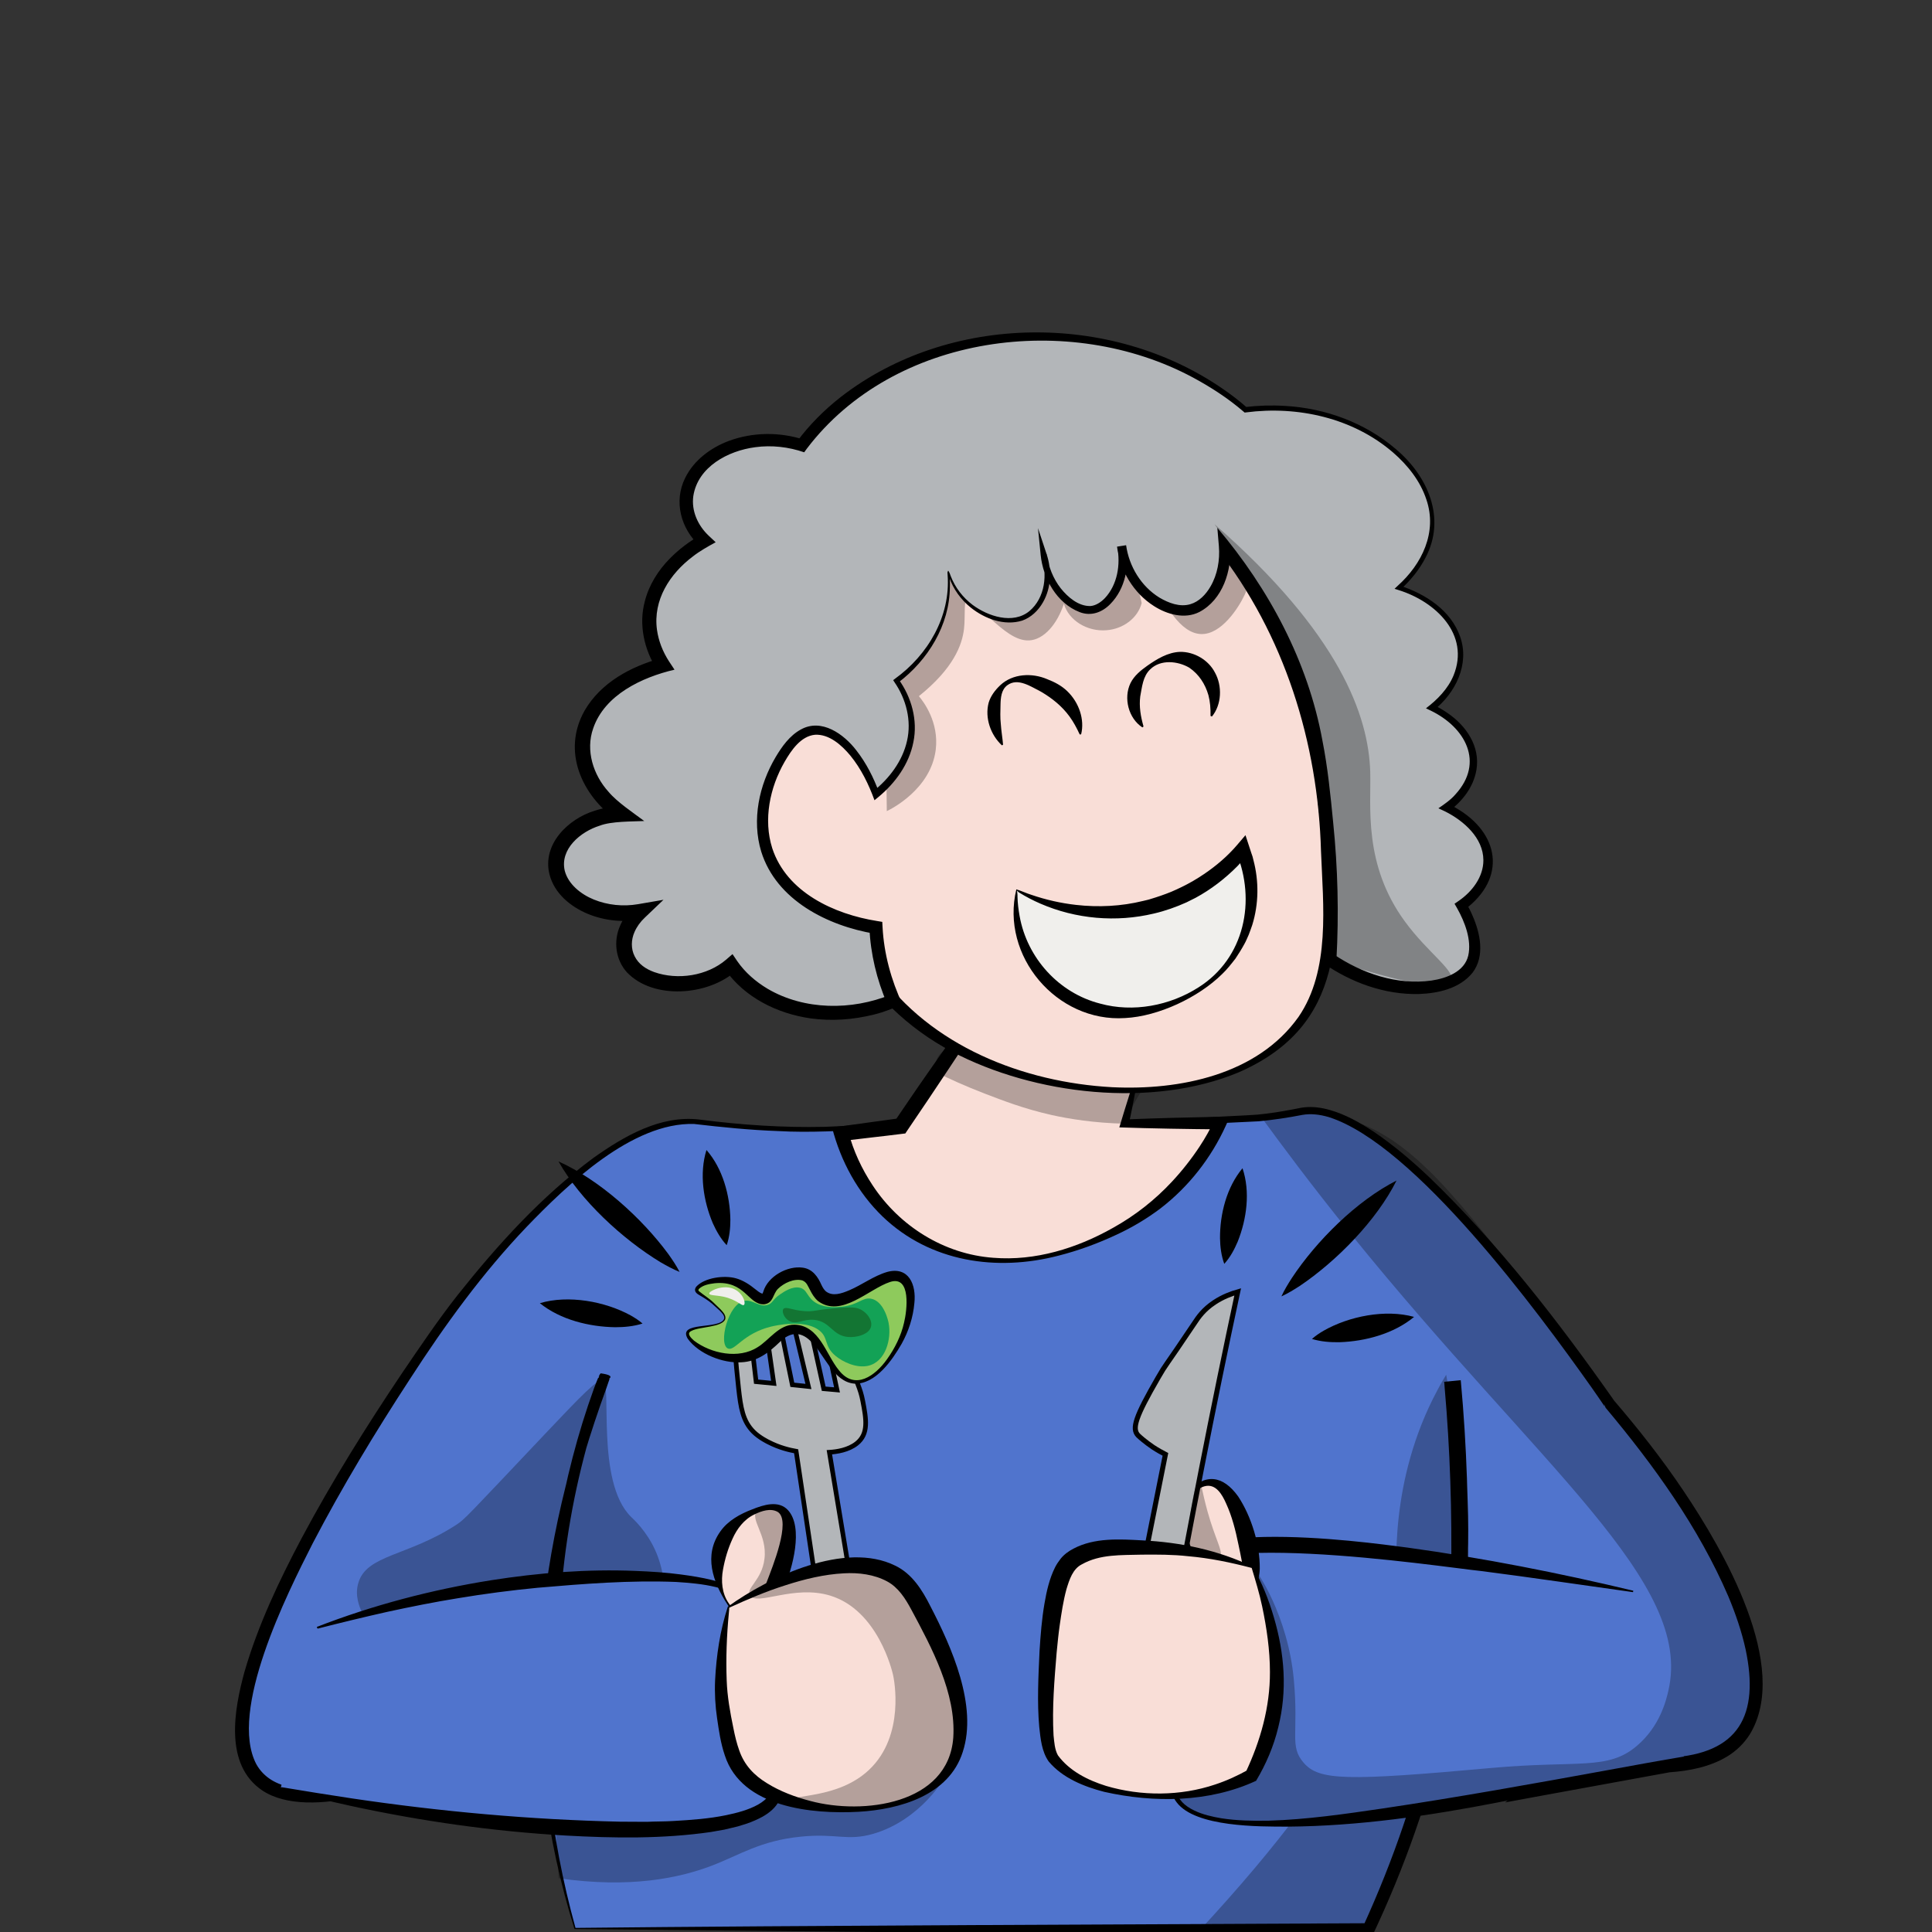 <?xml version="1.0" encoding="utf-8"?>
<!-- Generator: Adobe Illustrator 27.9.5, SVG Export Plug-In . SVG Version: 9.03 Build 54986)  -->
<svg version="1.1" xmlns="http://www.w3.org/2000/svg" xmlns:xlink="http://www.w3.org/1999/xlink" x="0px" y="0px"
	 viewBox="0 0 1366 1366" style="enable-background:new 0 0 1366 1366;" xml:space="preserve">
<rect x="0" y="0" width="1366" height="1366" fill="#333333" stroke="none"/>
<style type="text/css">
	.st0{fill:#5074CD;}
	.st1{opacity:0.28;}
	.st2{fill:#F9DED7;}
	.st3{fill:#B3B6B9;stroke:#000000;stroke-width:3.277;stroke-miterlimit:10;}
	.st4{fill:#B3B6B9;stroke:#000000;stroke-width:3.552;stroke-miterlimit:10;}
	.st5{fill:#8ECA5C;}
	.st6{fill:#13A256;}
	.st7{fill:#F0EFEC;}
	.st8{fill:#137533;}
	.st9{fill:#B3B6B9;}
</style>
<g id="Calque_5">
	<g>
		<path class="st0" d="M406.6,1363.5c-14.6-49.9-30.4-127-20.5-219.5c10-92.3,42.4-170,41.2-170.3c-0.8-0.2-15.9,38.4-26.4,91.6
			c-12.2,61.5-4.1,71.1-17.9,101.2c-5.1,11.3-25.8,54.7-78.1,80.4c-26.6,13.1-91.8,36.4-120.1,12.8
			c-64.3-53.7,114.6-305.6,131.2-329c0,0,104.5-146.9,178.2-137.3c2.7,0.4,30.9,4.3,66.9,5.1c29.1,0.7,32.5-1.2,75.8-2.3
			c37.7-0.9,36.7,0,103.5-0.2c14.9-0.1,32.8-0.3,57-1.1c25.7-0.8,43.3-1.7,56.2-2.5c25.4-1.5,29.7-1.2,38.4-2.1
			c15.1-1.7,26-4,27.8-4.4c69.5-13.9,218.2,206.7,218.2,206.7c89.9,105.2,125.3,200.1,90.5,237.2c-7.3,7.8-20.9,16.3-48.1,18.1
			c-31.8,5.7-63.5,11.5-95.3,17.2c10.9-8.3,13.4-15.8,14.1-20.4c4.2-29.1-53.3-47.4-64.4-98.3c-4.6-21.2-2.2-28.2-2.9-74.5
			c-0.6-40.5-3-73.5-5-95.5c0-0.2,6.4,61.8,5.9,114.9c-0.7,67.4-13.3,160.2-65.2,273C780.6,1364,593.6,1363.8,406.6,1363.5z"/>
		<path d="M406.2,1363.9c-40.9-131-29.9-257,15.6-385c0,0,1.3-4,1.3-4c0,0,0.3-0.9,0.3-0.9c0.1-0.3,0.2-0.6,0.2-0.7
			c2.5-0.9-5.8,1,6.2,3c0.6-0.8,0.3-0.4,0.3-0.4c-5.5,13-9.5,26.9-13.5,40.5c-10.8,38-17.7,76.9-20.3,116.2c-0.9,10.1-3.1,20.5-7,30
			c-13.2,32.3-36.6,60.4-66.1,79.1c-31.8,20.3-104.2,46.5-137.8,24.2c-27-18.3-19.9-57.1-12.5-84c9.6-33,24.4-64.2,40.4-94.4
			c21.4-40.1,45.5-78.7,70.8-116.4c12.8-18.8,25.5-37.7,39.5-55.5c28.3-35.6,59.1-69.6,95.8-96.8c21.8-15.5,47.7-30.6,75.4-27.2
			c29.4,3.8,59.1,5.8,88.7,5.1c11.3-0.4,22.6-1.2,33.9-1.6c34-1.6,68-0.9,102-0.9c22.8,0.1,53.5-0.9,76.4-1.3
			c15.6-0.7,43.6-2.1,59.3-2.9c11.2-0.8,22.7-1.1,33.9-1.9c8.3-0.8,16.7-2.1,25-3.7c0,0,4.1-0.8,4.1-0.8l1-0.2l1.1-0.2
			c0,0,2.3-0.3,2.3-0.3c6.1-0.6,12.1,0.3,17.7,1.9c11.3,3.2,21.4,9,31.1,15.4c14.2,9.6,27.3,20.8,39.7,32.6
			c48.6,46.9,90.2,100.6,129,155.7c0,0,0.6,0.9,0.6,0.9l0.3,0.4c-0.1,0.3,0.3-0.6,1,2.8c0,0-1-2.7-1-2.7
			c17.6,20.5,34.3,41.7,49.4,64.2c27.8,41.3,76.2,124.2,46.8,172.3c-4,6.3-9.6,11.7-15.9,15.5c-12.2,7.4-26.8,10.2-40.8,11.2
			c0,0,0.6-0.1,0.6-0.1s-95.2,17.4-95.2,17.4s-21.6,4-21.6,4c19.5-16,44.1-26.4,18.7-52.7c-7.6-8.1-15.9-15.2-23.8-23.4
			c-13.6-13.7-25.5-30.6-29.8-49.8c-2.8-11.2-3.5-23-3.3-34.5c0.7-44.5-0.7-88.9-4.6-133.2c0,0-0.2-2.8-0.2-2.8s-0.1-0.7-0.1-0.7
			c0,0,0-0.3,0-0.3c22.3-2.2,6.2-0.5,11.2-0.9c0,0,0,0.2,0,0.2s0.1,1.4,0.1,1.4c2.6,27.9,4.5,55.9,5.3,83.9
			c4,106.1-22.3,211.9-67.5,307.3c0,0-2.9,0-2.9,0C810.7,1368.3,564.9,1365.3,406.2,1363.9L406.2,1363.9z M406.9,1363.1
			c158.9-1.7,403.7-2.5,560.8-3.3c0,0-4.1,2.6-4.1,2.6c43-93.9,67.9-197,63.5-300.6c-0.9-27.7-2.8-55.5-5.4-83.1
			c0,0-0.1-1.4-0.1-1.4c0,0,0-0.2,0-0.2c5-0.5-11.2,1,11.2-1.2c0,0,0,0.3,0,0.3c0,0,0.1,0.7,0.1,0.7c4.2,45.5,5.6,91.4,4.9,137.1
			c-0.2,13.4,0.8,26.7,5.1,39.4c7.4,21.5,24.4,37.2,40.5,52.6c8.5,8.5,17.8,17.1,21,29.4c3.4,13.8-5.2,26.1-15.7,33.9
			c0,0-4.2-9.5-4.2-9.5s95.3-17,95.3-17s0.3-0.1,0.3-0.1s0.3,0,0.3,0c49.1-2.7,63.7-30,53.8-76.6c-2.8-12.7-7.1-25.2-12.2-37.4
			c-21-48.8-52.7-92.7-86.8-133.4c0,0-1-2.7-1-2.7c0.5,3.1,0.7,1.9,0.4,1.9c-2.4-3.6-6.7-9.8-9.3-13.5
			c-37.8-53.4-125.1-172-185.9-191.2c-6.2-1.8-12.5-2.6-18.7-1.5c-10.2,2-20.4,3.5-30.7,4.5c-29.4,1.5-64,2.9-93.5,4
			c-15.9,0.2-43.7,0.8-59.5,0.9c-38.7,0.2-80.3-1.1-118.9,0.7c-22.6,1.1-45.4,2.6-68,1.3c-19.8-0.7-39.6-2.7-59.3-5
			c-43.7-1.4-89.8,43-118.5,72.8c-31.2,32.7-57.8,69.4-82.3,107.3c-24.7,37.8-48.1,76.5-69,116.6c-18.4,36.2-59.5,118.2-39.8,155.9
			c10.8,19.4,36.6,19,56,16.3c21.8-3.3,43.3-10.5,63.3-19.7c3.6-1.7,7.5-3.9,11-5.7c2-1.1,5-3.1,7.1-4.3
			c29.1-18.3,52.1-46.3,64.3-78.4c2.8-7.7,4.3-15.6,5.1-23.8c1.6-16.9,3-34.1,6-50.9c5.9-33.8,14.3-66.9,26-99.2
			c1.2-3.1,2.3-6.2,3.8-9.3c0.2-0.3,0-0.3,0.9-1.3c12.4,1.7,3.9,4.5,6.3,3.8c-0.1,0.6-0.3,0.9-0.4,1.3c0,0-0.4,1.1-0.4,1.1
			c0,0-1.4,4.1-1.4,4.1C382,1109.8,370.2,1230.2,406.9,1363.1L406.9,1363.1z"/>
	</g>
	<path class="st1" d="M1022.5,972c-1.5,2.5-3.8,6.3-6.3,11.1c-34.3,64.1-28.9,127.3-28.4,141.7c1.6,43.3-23.7,115.3-140.7,241.2
		c40.2-0.6,80.3-1.1,120.5-1.7c25.6-56.2,40-106.3,48.5-145.2c7.5-34.3,20.3-94.7,15.5-173.9C1029.9,1015.4,1026,990.4,1022.5,972z"
		/>
	<g>
		<path class="st0" d="M224.1,1150.8c86.6-28.1,158-35,205.5-36.3c78.4-2.1,98.7,10.9,106.2,23.5c10.3,17.3-5,31.4,0,74.7
			c4.4,37.4,17.8,44.3,11.5,57.6c-3.2,6.9-18.1,29.7-154.7,21.3c-46.8-2.8-113.7-9.7-194-27.8"/>
		<path d="M224,1150.3c39.6-15.4,81.2-26.3,123.2-33c33.7-5.3,68-8,102.1-6.6c10.4,0.4,21.6,1.1,32,2.5c14.9,2,30.1,4.6,43.5,12.1
			c7.6,4.4,14.1,11.7,15.8,20.7c1.6,8.8-0.9,17.3-2,25.8c-3.9,24.8-0.7,50.4,8.8,73.6c2.1,5.4,5.4,11.6,5.7,17.9c0.1,1-0.1,2-0.1,3
			c0,0-0.2,1-0.2,1s-0.4,2-0.4,2c-0.4,1-0.9,2.7-1.4,3.6c-2.4,5.1-7.1,8.9-11.9,11.6c-3.5,1.9-7.2,3.5-10.9,4.8c0,0-6.4,2-6.4,2
			c-3,0.8-6.5,1.5-9.6,2.3c-2,0.3-7.6,1.4-9.6,1.7c-34,4.9-68.5,4.4-102.6,2.5c-51-2.9-101.8-10.1-151.7-20.9
			c-16.6-3.6-33.1-7.7-49.5-12.3l0.2-1c16.8,2.8,33.5,5.5,50.2,8c62.7,9.3,125.9,15,189.3,16.4c4.2,0,14.9,0.1,18.9,0.1
			c5.8-0.3,13.1-0.2,18.9-0.6c12.4-0.7,25-1.6,37.1-4.1c7.7-1.6,15.8-3.7,22.6-7.5c0,0,2.4-1.5,2.4-1.5c0.7-0.5,1.4-1.1,2.1-1.6
			c0.7-0.5,1.2-1.2,1.8-1.8c0.7-1,1.4-1.9,1.8-3.1c0,0,0.5-1.1,0.5-1.1c0.1-0.4,0.2-0.8,0.3-1.1c0,0,0.2-0.6,0.2-0.6
			c0.1-0.6,0.1-1.2,0.2-1.7c-0.2-5.4-2.5-10-4.3-15.5c-5.8-16.3-8.2-33.8-8.1-51c0.1-8.6,1-17.2,2.5-25.6c1.3-8.1,3.7-16.5,2.4-24.6
			c-1.7-9.6-9.8-16.7-18.5-20.4c-0.9-0.3-3.4-1.3-4.3-1.7c-2.7-0.9-6.2-1.9-9-2.5c-9-2.2-18.7-3-28-3.6c-32.5-1.3-65.4,1.3-97.8,4.1
			c-18.7,1.8-37.9,4.3-56.4,7.4c-16.2,2.6-33.7,6.1-49.8,9.6c-16.5,3.7-33,7.7-49.4,11.9C224.3,1151.3,224,1150.3,224,1150.3
			L224,1150.3z"/>
	</g>
	<g>
		<path class="st0" d="M1190.6,1242.4c-270.4,61.8-347.3,53-359.2,28c-7.7-16.2,12.2-38.5,6.9-93.9c-3.9-40.7-16.8-51.8-11.5-64
			c10.1-23.3,78.9-34.6,327.9,12.8"/>
		<path d="M1190.7,1242.9c-43.3,12.4-87.5,22.8-131.7,31.5c-48.8,9.5-98.4,16.7-148.2,17.1c-20.7,0-65.5,0.4-78.8-17.1
			c-6.2-7.8-4-18.6-2.1-27.5c2.9-13.1,5.6-26.3,6.1-39.7c0.7-17.7-1.2-35.5-5.3-52.7c-1.1-4.3-2.3-8.5-3.6-12.7
			c-2-6.6-4.9-13-6-20.2c-5.8-52.5,142.3-31.5,174-27.4c53.7,7.4,107.1,17.9,159.7,30.5c0,0-0.2,1-0.2,1
			c-35.8-5-71.4-10.3-107.2-14.9c-29.3-3-221-32.8-217,9.7c0.9,6.3,3.4,12.4,5.1,18.8c1.3,4.4,2.4,8.9,3.3,13.5
			c3.6,18,4.5,36.6,2.8,54.9c-1.2,13.7-4.5,27-8,40.2c-3.8,14.7-4.5,24.9,11,32.3c5.9,2.8,12.5,4.3,19,5.4c11,1.7,22.3,1.9,33.4,1.7
			c26.8-0.8,53.8-4.7,80.3-8.6c51.5-7.6,108.2-17.8,159.7-27.2c15.2-2.8,38.2-7,53.3-9.5C1190.5,1241.8,1190.7,1242.9,1190.7,1242.9
			L1190.7,1242.9z"/>
	</g>
	<path class="st1" d="M426.1,976c-5.6-0.8-18.6,43.2-27.4,89.2c-4.1,21.3-6.6,39.2-8,51.5c26-0.6,52.1-1.2,78.1-1.8
		c-0.7-4.6-2.2-11.6-5.8-19.4c-6.1-13.1-14.7-21-16.9-23.1C420.9,1047.5,433.1,977,426.1,976z"/>
	<path class="st1" d="M392.7,1291.7c0.8,12.1,1.5,24.2,2.3,36.3c50.7,7.3,85.3-0.2,108-8.8c20.2-7.7,34.4-17.7,63.1-20.6
		c25.5-2.6,32.8,3.4,51.6-2.1c33.3-9.8,51.9-40.7,50.5-42c-0.8-0.7-7.8,8.8-24,16.4c-25.8,12.2-52.6,8.9-63.1,7.5
		c-13.2-1.8-23.6-5.2-30.2-7.8c-2.6,2.6-6.6,6.3-12.1,10c-14.2,9.6-30.7,14.4-58.5,16.4C460.4,1298.2,430.2,1298.5,392.7,1291.7z"/>
	<path class="st1" d="M887,1110c-1.2,0.4,12.9,27.1,15,63.7c1.9,32.3-6.3,59.4-14.2,78.3c-18.1,5.9-36.2,11.9-54.3,17.8
		c0,1.4,0.2,3.5,1.3,5.7c2.6,4.9,8.5,6.8,11.7,7.7c26.3,7.6,38.6,7.3,38.6,7.3c40.8,0,61.1-1.2,63.5-1.4
		c53.5-5.9,68.1-14.2,111.9-18.8c5-0.5,19.5-2,38.5-5c12.6-2,23.5-4.1,27.7-5c9.5-1.9,13.7-2.9,20-4.3c37.1-7.9,45.2-5.2,61.6-12.8
		c5-2.3,12.3-6.3,20.3-13.3c0,0,0,0,0,0c0.1-0.1,13.5-19,15.7-45.1c4.8-54.8-117.5-213.7-175.5-288.2c-51.4-66-83-103-133.9-108.9
		c-17.5-2-32.5,0.2-42.8,2.6c12.1,16.6,34.2,46.6,63.5,82.8c133.7,165.3,241.9,245.4,224,322.3c-1.5,6.5-5.8,25.1-22.4,39.1
		c-20.5,17.4-41.3,10-102.5,15.5c-102.8,9.3-122.1,9-133-3.7c-10.2-11.8-3.4-20.4-6.9-58.5C910.7,1142.4,888.3,1109.6,887,1110z"/>
	<path class="st1" d="M256.5,1141.1c20.8-5.8,44-11.3,69.5-15.8c23.1-4.1,44.8-6.8,64.7-8.5c2.3-14.5,6.4-36.5,13.8-62.8
		c13.2-47.4,27.3-75,21.7-77.9c-3.3-1.7-15.3,10.8-39,35.8c-57.8,61.1-58.5,62.2-64.6,66.2c-34.4,22.4-63.6,21-69.3,41.3
		C250.8,1127.9,253.9,1136.1,256.5,1141.1z"/>
</g>
<g id="Calque_8">
	<g>
		<path class="st2" d="M514.7,1133.8c-13.2-19.9-8.8-51.7,15.5-63.7c3.1-1.5,13.4-6.6,20.5-3.6c15.6,6.6,0.9,45.6-0.7,49.5
			c-3.2,8.2-11,28.4-21.9,28.4C521.8,1144.5,517,1137.3,514.7,1133.8z"/>
		<g>
			<path d="M514.2,1134.2c-10.2-15.7-16.9-34.5-4.9-51.4c5.4-7.7,14.1-12.4,22.5-15.6c7.7-3.1,18.7-6.8,25.4,0.6
				c11.1,12.3,3,41.3-2.8,54.9c-3.7,8.4-8.5,17.3-16.8,22.2c-3.1,1.8-7.3,2.9-10.9,1.8C520.7,1144.8,517.4,1139,514.2,1134.2
				L514.2,1134.2z M515.2,1133.5c3.8,6,11.8,13,17.4,5.1c4.3-6.3,7-13.6,9.8-20.8c3.4-9.1,17.3-42.6,7.5-48.8
				c-5-2.9-11.5-0.7-16.6,1.8c-7.2,3.4-12.3,10.2-15.4,17.2c-3.2,7-5.3,14-6.7,21.7C509.7,1117.7,510.4,1126.6,515.2,1133.5
				L515.2,1133.5z"/>
		</g>
	</g>
	<g>
		<path class="st2" d="M860.4,1121c-22.9-13.5-36.5-43.7-21.2-62.7c2-2.4,8.5-10.5,16.5-10.2c17.7,0.7,26,40.9,26.8,44.9
			c1.7,8.5,5.8,29.4-4,33C872.6,1128.2,864.4,1123.4,860.4,1121z"/>
		<g>
			<path d="M860.1,1121.5c-11.2-7-23.8-14.3-29.3-27.1c-4-8.8-4-19.4,0.3-28c2-4.2,4.9-7.9,8.2-11.2c12.7-13.8,25.3-12.2,36.1,2.8
				c9.4,14.2,15.5,34.2,15.3,51.1c-0.1,8.8-4.6,21.5-15.5,19.6C869.5,1127.7,864.9,1124.3,860.1,1121.5L860.1,1121.5z M860.7,1120.5
				c4.8,2.6,11.5,6,16.7,3c2.5-2,2.1-5.2,2.1-8.3c-0.5-7.6-2.3-15.7-3.9-23.3c-2-9.8-4.5-19.8-8.7-28.9c-2.8-6.4-7.4-14.4-15.4-12.1
				c-5.4,1.6-10.1,6.8-12.5,12c-3.9,8.9-1.1,18.8,1.8,27.6C844.5,1101.8,849.7,1114.3,860.7,1120.5L860.7,1120.5z"/>
		</g>
	</g>
	<path class="st3" d="M597.1,1254.8c-11.4-76.2-22.8-152.5-34.2-228.7c-4.5-0.8-11.9-2.5-19.6-6.5c0,0-6.3-3-10.5-7.2
		c-7.7-7.6-9.1-17.4-10.6-30.8c-2.1-19.1-3.3-35.9-4-50c3.7,0.4,7.5,0.8,11.2,1.2c1.7,14.7,3.5,29.4,5.2,44.1
		c4.2,0.4,8.3,0.8,12.5,1.2c-2.1-14.9-4.3-29.8-6.4-44.7c3.5,0.3,7,0.7,10.4,1c3,14.9,6,29.8,9.1,44.7c3.8,0.4,7.6,0.8,11.4,1.2
		c-3.6-15.2-7.3-30.4-10.9-45.6c3.8,0.3,7.7,0.7,11.5,1c3.4,15.4,6.8,30.8,10.2,46.2c3.1,0.3,6.3,0.5,9.4,0.8
		c-3.3-15.6-6.7-31.1-10-46.7c3.3,0.3,6.6,0.6,9.9,0.9c3,8.6,5.8,16.7,8.7,25.4c5,14.7,7.9,19.1,9.6,28.2
		c2.5,12.9,4.3,23.3-4.3,30.1c-5.9,4.7-14.2,5.9-19.3,6.2c12.7,76.5,25.3,152.9,38,229.4C615.3,1255.8,606.2,1255.3,597.1,1254.8z"
		/>
	<path class="st4" d="M778.4,1256.8c15.2-76.2,30.4-152.3,45.6-228.5c-2.3-1.2-5.3-2.8-8.8-5.1c-5.3-3.6-9.3-7.1-10.5-8.3
		c-4.6-4.8-1.9-13.1,14.1-40.8c6.3-10.9,3.1-4.8,26-39c2.3-3.5,6.1-9.2,13.9-14.3c6-4,12.2-6.2,16.4-7.4
		c-8.8,41.1-17.3,82.6-25.5,124.5c-15.3,78-29.2,154.9-41.8,230.6C798.1,1264.6,788.3,1260.7,778.4,1256.8z"/>
	<g>
		<path class="st2" d="M515.1,1136.3c-1.7,8.1-3.7,19.4-4.6,32.8c-0.8,10.8-1.8,25.2,0.9,42.1c3,18.5,5.3,32.8,15,43.6
			c23.7,26.2,94.2,33.9,129.8,10.5c46.9-30.9,9.6-100.9-6-130.1c-6.2-11.6-11.6-18.5-21.2-23.2
			C588.8,1092.2,519.5,1133.6,515.1,1136.3z"/>
		<g>
			<path d="M515.6,1136.7c0,1.1-0.2,3-0.3,4.1c-1.5,15.7-2.1,31.6-1.5,47.3c0.4,11.4,2.4,22.4,4.7,33.6c1.1,5.6,2.4,11,4.2,16
				c3.6,10.3,10.4,17.5,19.6,23.1c9.3,5.8,20,9.8,30.8,12.6c37,9.9,97.4,2.5,100.9-44.8c2.1-31.4-15.2-63.6-29.7-90.6
				c-4.2-7.8-9.2-15.7-17.1-19.9c-9.1-4.9-20-6.3-30.5-5.7c-13.9,0.7-27.9,4.1-41.2,8.4C541.8,1125.1,528.5,1130.8,515.6,1136.7
				L515.6,1136.7z M514.6,1136c29.4-21.2,82.9-46.6,118.4-29c11.9,5.7,19.1,17.3,24.8,28.6c15,28.9,33.6,70.4,22.9,103.1
				c-9.8,30.8-44.6,40.6-73.6,42.3c-32.9,1.8-82.6-2.9-94.6-39.8c-3-8.8-4.2-17.5-5.5-26.4c-1.3-8.7-1.8-17.9-1.4-26.7
				C506.5,1170.4,509.1,1152.8,514.6,1136L514.6,1136z"/>
		</g>
	</g>
	<g>
		<path class="st2" d="M885.4,1108.2c5,11.2,10.2,25.8,13.6,43.2c2.3,12.1,5.5,29.5,2.7,51.8c-1.6,12.6-5.7,31.1-16.8,52.2
			c-9,4.6-24.2,11-44.4,13.4c-29.5,3.6-73.5-1-94.1-23.7c-3.7-4-9-11.4-6-65c3.7-65.6,12.8-74.4,20.5-79c13.7-8.1,30.6-7.5,54.4-6.7
			C846.7,1095.5,871.2,1102.9,885.4,1108.2z"/>
		<g>
			<path d="M885.8,1107.8c6.5,11.2,11.3,23.4,14.9,35.8c7.5,25.5,9.6,51.6,3.1,77.6c-3.2,13.4-8.7,26.2-15.7,37.9
				c-33.1,15.4-72.4,15.7-107.4,7.8c-14.3-3.7-29.3-9.7-39.2-21.4c-5-7.1-5.8-16.2-6.7-24.4c-1.6-17.7-0.6-36.1,0.2-53.8
				c0.7-11.1,1.6-22.7,3.5-33.6c1.5-8.8,3.5-17.6,7.5-25.6c1-2,2.5-4.2,3.9-6c2.4-3,5.7-5.4,9-7.1c14.8-7.9,32.8-6.8,48.6-5.9
				C834.5,1090.4,861.5,1096,885.8,1107.8L885.8,1107.8z M885,1108.6c-14.8-3.9-29.8-7-45-8.3c-10.7-1.2-21.9-1.2-32.7-1.1
				c-14.6,0.4-29.5-0.4-42.3,6.8c-6.5,3.2-8.9,10.8-11,17.7c-2.2,8.1-3.5,16.8-4.7,25.1c-0.9,6.2-1.6,13.3-2.2,19.5
				c-1.6,19.3-3.3,39.3-2.2,58.7c0.5,4.7,0.8,10,3.1,14.1c8.1,11,20.9,17.5,34,21.6c25,7.4,52.5,7.3,77.2-1
				c8.2-2.7,16-6.3,23.5-10.5c0,0-2,2-2,2c10.5-22.3,17.3-46.3,17.2-71c0-15.5-2.3-31.2-5.5-46.4
				C890.5,1126.7,887.7,1117.6,885,1108.6L885,1108.6z"/>
		</g>
	</g>
	<g>
		<path class="st5" d="M512.4,932.5c-1.8,6.5-24.3,4.4-26.2,9.8c-1.9,5.7,18.6,19.9,38.1,17.8c20.4-2.2,24.3-20.7,38.4-20.1
			c19.4,0.8,22.9,36.1,41.8,37.2c15.2,0.9,29.1-21.2,34.1-33.5c5.9-14.5,8.4-36.7-2.3-40.8c-13.1-4.9-35.2,21.5-51.7,15.7
			c-9.7-3.4-7.3-15.9-17.6-17.8c-6.6-1.2-14.6,2.6-18.9,6.5c-5.9,5.3-4.1,10.1-8,11.1c-6.1,1.5-11.1-10.7-24.9-12.9
			c-10.6-1.7-22.4,2.7-22.9,6.5c-0.3,2.6,4.9,3.5,12.6,10.6C510.1,927,513.1,929.8,512.4,932.5z"/>
		<path d="M512.8,932.6c-2,6-18.3,5.3-23.9,8.4c-3.9,1.7-0.2,5.1,1.8,6.9c12.1,9.2,31.7,13.2,45,4.6c8.2-5,15.1-16.2,26.2-15.9
			c17.6,0.6,22,21.1,31.3,32.3c11.3,14.4,25.7,3.8,33.9-7.8c5.6-7.8,10-16.6,12.1-25.9c2.1-8.5,5.2-33.7-9.9-28.8
			c-15,4.9-34.5,25.7-50.9,13.5c-2.6-2.2-4.2-5-5.4-7.3c-1.9-3.4-2.5-6-5.7-7.3c-5.9-1.6-13.1,1.9-17.2,5.9
			c-3.8,3.7-3.1,10.2-9.9,11c-11.3,0.4-13.3-17-34.9-14.9c-3.8,0.5-8.1,1.2-11,3.9c-0.6,0.8-0.7,1-0.1,1.7c3.2,2.7,7,4.9,10.1,7.9
			c1.8,1.7,3.6,3.4,5.3,5.1C511.1,927.7,513.4,929.8,512.8,932.6L512.8,932.6z M512,932.4c0.5-2.3-1.7-4.2-3.2-5.8
			c-1.8-1.7-3.6-3.3-5.4-4.9c-2.7-2.3-6-4.3-9.1-6.1c-2.4-1.3-4-3.3-2-5.9c5.9-6.4,19.7-8.2,28-5.9c5.1,1.4,9.8,4.5,13.7,7.7
			c1.4,1.1,3.4,2.8,4.9,3.1c0.2,0,0.3,0,0.4,0c0.1,0,0.1-0.1,0,0c-0.2,0.1-0.2,0.2-0.1-0.1c0.1-0.3,0.3-0.7,0.5-1.3
			c3.2-10.8,17.1-18.5,28-16.9c7,1,10.7,6.7,13.1,12.2c1,2.1,2,3.6,3.2,4.6c4.7,3.6,10.7,1.6,16.4-0.8c9-3.8,17.3-10.2,26.9-13
			c15.3-4.1,20.6,9.1,19.2,22c-0.9,10.2-4.1,20-9,28.8c-6.6,11.5-18.4,28.7-33.3,28.2c-15.2-1.1-21.5-21.4-31.4-30.4
			c-7.2-6.9-14.6-5.8-21.4,0.9c-7.7,7.4-15.8,13.9-27.3,14.4c-13.1,0.8-30-5.9-37.8-16.6C478.6,933.9,508.9,940.4,512,932.4
			L512,932.4z"/>
	</g>
	<path class="st6" d="M542.5,922.7c4-1.1,3.5-3.9,9.3-7.7c2.8-1.9,8.2-5.5,13.3-4.6c6.1,1,5,7.4,12.9,11.4
		c6.5,3.2,14.1,2.4,17.2,2.1c11.6-1.2,14.4-6.7,20.5-5.7c9.4,1.6,12.4,16.1,12.6,17.3c2.1,10.9-1.9,27.4-14.6,30.2
		c-8.3,1.8-17.8-2.8-22.9-7c-8.7-7.2-4.6-13.3-12.3-18.6c-10.8-7.5-30.5-2.8-33.5-2.1c-19.7,4.9-25.3,17.3-30.2,15.5
		c-7.2-2.7,0-32.4,11.9-33.8C532.5,918.9,536.6,924.3,542.5,922.7z"/>
	<path class="st7" d="M505.8,911.5c1.3-0.5,6.4-2.3,11.6-0.7c7.8,2.4,10.3,10.8,8.5,11.9c-1.5,0.9-5-3.9-14.5-5.9
		c-5.3-1.1-9.6-0.8-9.9-2.1C501.2,913.7,503.6,912.4,505.8,911.5z"/>
	<path class="st8" d="M588,925.2c10.8-0.9,16.4-1.4,20.2,0.5c5.5,2.7,9.7,9.1,7,13.9c-2.3,4.1-9.6,6.2-15.6,5.7
		c-11.3-1-12.4-11-23.9-12.1c-7.9-0.8-12,3.5-17.2,1c-4.6-2.2-6.1-7.8-4.3-9c2.1-1.4,5.9,1.2,14.6,1.8
		C575.1,927.5,576,926.3,588,925.2z"/>
	<path class="st1" d="M535.4,1067.8c3.3-3.6,10.8-3.8,15.3-1.3c9.5,5.3,6.2,23.7,4.6,32.7c-1.5,8.7-4.4,15.6-6.6,20.3
		c6.5-3.9,16.6-8.8,29.7-11.3c7.7-1.4,35.8-7.1,56.3,7.1c6.8,4.7,10.8,11.7,18.5,25.4c11.6,20.6,20.9,37.1,23.8,60.6
		c2.3,18.1,4.2,33.7-5.7,48.7c-12.4,18.8-35.1,24.2-48.2,27.4c-31.8,7.6-63.7,0.9-64-4c-0.3-5.1,33.1-1,55.4-22.1
		c25.7-24.3,17.6-64.2,16.9-67.2c-0.6-2.5-10.6-45.5-44.3-55.9c-25.9-8-52.1,7.6-56.9-0.2c-3.1-5.1,8.5-10.6,10.3-25.8
		C542.7,1084.8,529.6,1074.2,535.4,1067.8z"/>
	<path class="st1" d="M847.7,1048c-2,0-5,8.2-9,46.8c17.3,9.2,21.9,7.6,23.5,6.2c3-2.7-1.1-8.9-6.4-25.5
		C849.9,1056.7,849.8,1048,847.7,1048z"/>
</g>
<g id="Personnage">
	<g id="Cou">
	</g>
	<g id="Visage">
	</g>
	<g id="Cheveux">
	</g>
	<g>
		<path class="st2" d="M806.7,748.8c-3.8,15.2-7.6,30.4-11.4,45.6c22.5-0.1,45-0.2,67.4-0.3c-6.4,13.8-27.3,53.4-75.8,77.2
			c-15.9,7.8-70.1,34.4-125.1,10c-50.6-22.5-64.8-71.7-67-79.7c14-1.8,28-3.6,42.1-5.4c13.3-19.6,26.6-39.1,40-58.7
			C720.2,741.3,763.5,745.1,806.7,748.8z"/>
		<path d="M807.1,748.5c-2.7,13.7-6,33.1-9.1,46.6c0,0-2.8-3.6-2.8-3.6c21.7-0.9,45.7-1.5,67.4-1.9c0,0,7-0.1,7-0.1l-2.9,6.4
			c-10.4,22.9-26.3,43.2-46.2,58.5c-9.5,7.2-20.1,13.5-30.9,18.5c-13.2,6.2-27,11.3-41.2,14.9c-43.8,11.4-90.7,4.5-124.2-27.5
			c-17.7-17-29.8-39.3-35.9-63.1c14.4-1.9,33.7-4.7,48-6.6c0,0-3.9,2.4-3.9,2.4l10-14.7c9.2-13.6,21-30.2,30.4-43.7
			c0,0,1.7-2.5,1.7-2.5l2.8,0.3C720,736.9,764.7,743,807.1,748.5L807.1,748.5z M806.3,749.1c-37.8-1.6-92.6-4-129.8-6.6
			c0,0,4.5-2.2,4.5-2.2s-9.8,14.8-9.8,14.8c-9.1,13.8-20.4,30.5-29.7,44.2c0,0-1.4,2.1-1.4,2.1l-2.5,0.3c-5.2,0.7-15.8,1.9-21,2.5
			c0,0-21.1,2.5-21.1,2.5s4.3-6.5,4.3-6.5c3.5,13.4,9.5,26.3,17.2,37.9c19,28.9,50.6,48.7,85.3,51.2c29.6,2.4,59.1-6.7,84.7-21.2
			c15.5-8.6,29.6-19.7,41.6-32.6c7.1-7.6,13.8-16.1,19.6-24.9c3.9-5.9,7.3-12,10.4-18.4l4,6.3c-23.1-0.2-48.2-0.6-71.2-1.4
			C796,781.7,801.6,764.5,806.3,749.1L806.3,749.1z"/>
	</g>
	<path class="st1" d="M670.4,741.1c-5.3,2.6-10.7,7.4-8.4,17.1c9.4,4.7,20.7,9.8,34.2,15c13.1,5,27.6,10.7,47.1,15.1
		c12.5,2.8,30.2,5.7,52,6.2c3.2-8.3,8.2-18.7,16.3-29.5c4.6-6.2,9.4-11.4,13.9-15.7C825.5,749.2,703.5,724.9,670.4,741.1z"/>
	<g>
		<path class="st2" d="M781.9,323.9c33.3,7.8,51.6,28.9,76.9,58.8c67.7,80.1,78.1,165.8,79.9,205.2c3.3,70.5,5.4,115.9-33.3,149.4
			c-55.9,48.4-168.8,41.5-238.4-1.6c-35.9-22.2-54.6-50.5-63.9-67.9c-14.5-5.3-37.6-15.9-56.8-36.2c-28.1-29.6-54.6-87-21.3-117.7
			c28.9-26.6,84.8-16.2,90.6-15.1c-4.1-9.7-24.4-60.8,7.2-110.1C654,339.8,725,310.5,781.9,323.9z"/>
		<path d="M782,323.3c30.9,6.7,52.6,29.3,72.7,52.2c53.9,57.9,86.8,133.6,89.4,212.9c2.2,71,8.2,136.2-68.1,169.7
			c-61.3,25.7-144.7,16.1-202.8-14.5c-31.3-16.4-57.9-42.1-74.8-73.2c0,0,2.8,2.4,2.8,2.4c-11.9-4.3-23.4-9.7-34.1-16.6
			c-21.6-13.7-39-33.7-50.7-56.4c-11.7-22.8-19.7-52.2-6.8-76.5c13.1-24.7,43.2-33.1,69-33.6c12.9-0.3,25.4,0.8,38.1,3.2
			c0,0-6.9,8.4-6.9,8.4c-26.8-67,0.8-129,63.6-161.4C706.4,322.7,745.4,315,782,323.3L782,323.3z M781.7,324.5
			c-58.5-13.1-127.5,17.6-157.3,69.5c-17.9,31.1-17.3,70.1-3.3,102.5c0,0,4.5,10.5,4.5,10.5s-11.4-2.1-11.4-2.1
			c-11.5-2.1-23.6-2.9-35.3-2.5c-27.6,0.8-58.9,11-62.7,42.2c-3.1,28.1,12.9,57.9,30.5,79c15.3,18,36,31,58,39.4
			c0,0,1.9,0.7,1.9,0.7c4.1,8,8.8,15.8,14.1,23.1c37.3,52.8,102.8,78.5,165.7,81.9C834.1,771,889,760,918.1,719
			c22.7-33.1,17.4-78.9,15.9-117.2c-2.1-76.7-25.9-153.3-73.7-214.1C839.4,361.1,816.5,331.9,781.7,324.5L781.7,324.5z"/>
	</g>
	<g>
		<path class="st7" d="M718.8,629.2c-4.7,40.3,20.9,75.2,56.8,84.5c39.9,10.3,74.8-15.5,78.1-18.1c28.9-22.1,38.8-59.4,24.9-95
			c-4.2,5.2-31.9,38.6-83.5,43.7C756.5,648.2,727.5,633.9,718.8,629.2z"/>
		<path d="M719.1,629.7c0.1,1.5,0.4,2.8,0.3,4.3c0.1,4.6,0.7,9.2,1.5,13.7c5.3,29.7,27.8,54.5,57,61.9c23.2,6.4,49.2,1.5,69.5-11.5
			c32.6-20.6,40.9-61.3,26.6-95.7c0,0,8.5,1.3,8.5,1.3c-2.4,3.1-4.9,5.9-7.6,8.7c-8.7,8.8-18.7,16.5-29.6,22.4
			c-1.9,0.9-4.5,2.3-6.4,3.2c-7.3,3.3-15.2,6.1-23,7.9c-26.7,6.4-55.2,3.9-80.3-7c-5.1-2.2-10.1-4.8-14.8-7.7c0,0-0.6-0.4-0.6-0.4
			C719.8,630.5,719.6,630.1,719.1,629.7L719.1,629.7z M718.6,628.8c3.6,1.1,7.1,2.8,10.7,3.9c10.2,3.5,20.8,5.9,31.5,7.1
			c15.7,1.8,32,1,47.4-2.8c1.5-0.4,3.7-0.8,5.1-1.3c5-1.5,10-3.2,14.9-5.2c1.6-0.7,5.7-2.5,7.2-3.3c5.4-2.6,10.9-5.8,15.9-9.2
			c8.6-5.8,16.8-12.8,23.5-20.7c0,0,5.8-6.8,5.8-6.8c1,3,3.2,9.9,4.2,12.8c0,0,0.8,2.3,0.8,2.3l0.6,2.4c4,15,3.8,31.2-0.8,46
			c-0.8,2.1-1.6,4.8-2.5,6.9c-0.7,1.6-2.2,5.1-3.1,6.6c-1.9,3.5-4.1,7-6.3,10.3c-2.9,3.7-6,7.7-9.4,10.9
			c-16.7,16.5-45,29.9-68.6,31.1C747.1,723,707.2,675.8,718.6,628.8L718.6,628.8z"/>
	</g>
	<g>
		<path d="M708.4,527c-8-7.4-12.2-19.4-9.4-30.1c1.4-4.8,4.6-9,8.2-12.4c8.8-8.3,22.5-8.9,33.2-4.3c5.2,2,10.2,4.6,14.2,8.5
			c8.3,8,12.4,20,9.8,30.5l-1,0.1c-2.2-4.8-4.5-9-7.2-12.7c-5.4-7.4-12.3-12.9-20.1-17.5c-7-3.5-16.4-10.2-23.9-4.6
			c-4.3,3.2-4.7,9-4.8,13.9c-0.1,4.5-0.3,8.9,0.2,13.4c0.3,4.9,1.2,9.8,1.6,14.7C709.3,526.5,708.4,527,708.4,527L708.4,527z"/>
	</g>
	<g>
		<path d="M807.7,514.3c-9.8-6.4-13.5-20.7-8.4-31.3c2.6-5.3,7.4-9.1,11.9-12.3c6.7-4.7,14.5-9.5,23.1-9.8
			c10-0.2,20.1,5.7,24.7,14.6c5.3,9.5,4.8,22.7-2.1,31.1c0,0-1-0.4-1-0.4c0.1-5.4-0.3-10.2-1.5-14.7c-2.3-8-6.8-14.8-13.5-19.4
			c-8.2-4.8-20.3-6-27.6,1.1c-5.3,5-5.8,12.5-7.1,19.2c-0.9,7.2,0.3,14.1,2.3,21.2C808.6,513.7,807.7,514.3,807.7,514.3L807.7,514.3
			z"/>
	</g>
	<path class="st1" d="M877.7,369.9c4.1,7.6,12.5,29.1,2.2,50.9c-4.2,8.9-16.3,27.9-30.6,27.5c-29.3-0.7-47.1-81.7-51.9-80.7
		c-1.8,0.4-1,11.9,9.8,58.8c-2.7,10.5-12.9,18.3-24.9,19.2c-13.5,1.1-26.6-6.8-30.1-18.7c-4.7,14.3-14,25.3-24.5,25.9
		c-9.5,0.5-18.7-7.7-26.6-14.7c-10.3-9.1-13.3-16.2-16.4-15.5c-3.8,0.9-2,12.3-3.1,21.9c-1.3,11.7-7.7,28.3-31.9,47.7
		c3.3,4,14.3,18.4,11.9,37.9c-3.5,28-31.7,42-34.6,43.4c-0.1-15.4-0.5-40.4-2.2-71.3c-6-108.4-19-125.4-3.1-145.9
		C664.8,300.3,847.7,314.5,877.7,369.9z"/>
	<g>
		<path class="st9" d="M670.5,403.9c7.5,26.8,35.8,38.5,51.5,33.2c13.7-4.7,23.4-24.2,16-45.3c2.9,25.2,21.8,40.5,33.7,39.2
			c11.9-1.3,26-20.1,21.3-45.3c4.4,31.4,31.5,48.5,48,45.3c14.2-2.8,26.8-21.7,24.9-45.3c14.3,17.9,32,43.7,46.2,76.9
			c19.3,45.4,22.8,83.4,26.6,125.2c2.2,23.7,3.6,54.5,1.8,90.5c39.6,26.9,83.6,23.6,97.2,7.2c13.3-16-2.9-43.4-4.2-45.6
			c2.9-2,18.7-13.4,18.8-31.4c0.2-24-27.9-37.1-29.3-37.7c2.6-1.9,20.1-14.7,18.8-34.6c-1.5-23.2-27.2-35.2-29.3-36.1
			c18.4-14.6,24.9-35.2,16.7-53.4c-9.7-21.6-35.7-30-39.9-31.3c8.5-7.8,21.1-21.9,23.1-41c3.8-35.4-30.9-67.9-71.1-80.1
			c-25.2-7.7-48.5-6.2-60.7-4.7c-7.8-6.9-59.8-51.5-144.3-51.8c-69.5-0.3-134.5,29.5-169.4,77c-24.3-7.9-52.7-2.7-69,12.6
			c-17,15.8-17.1,38.8,0,55c-5.7,3.2-31.6,18.2-37.6,45.6c-4.5,20.4,4.5,36.5,8.4,42.4c-4.7,1.2-39.3,10.6-52.3,37.7
			c-11,23-2,49.6,23,67.5c-28.3,0.9-49.1,19.8-46,39.3c3.1,19.9,30.4,34.7,58.6,29.8c-14,13.3-14.1,31-2.7,41.2
			c14.5,12.9,47.6,13.8,67.5-3.5c3,4.4,15.7,21.8,43.9,29.8c35.6,10.1,66.7-2.8,70.9-4.7c-2.3-5.2-4.4-10.9-6.2-16.9
			c-3.9-12.9-5.6-24.7-6.1-34.9c-12.6-2.1-36.6-7.7-55.8-23.8c-43.4-36.3-16.1-87.6-14.1-91.1c4.7-8.5,13.2-23.7,26.7-24.5
			c15.1-0.9,32.7,16.8,43.3,45.2c5.5-4.4,22.7-19.3,25.1-42.4c1.9-18.2-6.4-31.9-10.5-37.7c8.1-6.1,24.9-20.5,32.8-43.7
			C671.5,423.9,671.4,411.9,670.5,403.9z"/>
		<path d="M670.4,403.4c0.3,0.5,0.8,1.2,1.1,2c0,0,0.7,1.9,0.7,1.9c3.1,8.1,8.6,15.2,15.5,20.4c10.9,8.1,28.5,13.9,40.1,4.4
			c11.2-9.4,13.1-26.3,8.2-39.5c0,0,4.1-0.9,4.1-0.9c1.1,8.8,4.5,17.4,9.9,24.3c5.1,6.3,12.5,12.7,21,12.5c3.7-0.3,7.3-2.6,10.2-5.6
			c8.9-9.5,11.2-23.8,8.7-36.4c0,0,6.3-1,6.3-1c2.1,15,10.6,29,23.5,37c6.6,3.9,14.5,6.9,21.9,4.7c6.2-1.8,11-6.9,14.2-12.4
			c5-8.5,6.8-18.8,6-28.6c0,0-1.1-13-1.1-13c36.5,43.1,64.1,94.6,74.3,150.4c3.8,19.2,5.7,38.5,7.6,57.9c3.3,32.2,4.1,64.8,2.3,97.2
			c0,0-2-4-2-4c20.1,13.6,44.9,22,69.2,18.6c10.8-1.6,23.3-6.3,26-17.6c2.5-11.1-2.4-23.8-7.9-33.6c0,0-1.8-3.1-1.8-3.1s2.9-2,2.9-2
			c9.5-6.5,17.6-17,17.5-28.9c-0.1-15.7-13.9-27.8-27.1-34.4c0,0-4.7-2.2-4.7-2.2c4-2.7,8.9-6.1,12.1-9.9
			c20.6-22.6,6.9-47.4-17.6-59.2c0,0-3.3-1.6-3.3-1.6c8.1-6.1,15.6-13.8,19.5-23.2c11.8-29-12.7-52.3-38.9-60.4c0,0-2.8-0.9-2.8-0.9
			s2.1-2,2.1-2c17.3-15.4,28.3-38.1,20.4-61.1c-4.3-13.1-13.2-24.3-23.6-33.3c-28.3-24.4-67.4-33.1-104-28.3c0,0-0.9,0.1-0.9,0.1
			s-0.7-0.6-0.7-0.6c-10.9-9.4-23.1-17.3-35.7-24.1c-87.4-47-211.6-30.9-273.2,50.3c0,0-1.8,2.5-1.8,2.5c-11-3.8-23-5.2-34.6-3.6
			c-19.3,2.5-40.6,13.9-43.8,34.5c-1.5,10.6,3.3,21,11,28.2c0,0,4.8,4.5,4.8,4.5c-5.3,2.9-11.4,6.3-16.2,10.1
			c-16.3,12.3-28.2,30.8-25.3,51.8c1.1,7.9,4.1,15.5,8.5,22.3c0,0,3.9,5.9,3.9,5.9c-23.1,5.4-49.4,17.8-57.5,41.5
			c-5.5,15.6,0,32.9,10.9,44.9c6,7.2,17.6,14.9,25.2,20.6c-8.5,0.4-23.3,0.1-31.5,3.3c-13.5,4.2-28.3,16.5-24.7,31.9
			c2.5,9.5,11.4,16.6,20.5,20.3c9.8,4,20.8,5.1,31.3,3.3c0,0,18-3.1,18-3.1s-13.2,12.6-13.2,12.6c-3.2,3-5.7,6.5-7.3,10.2
			c-2.4,5.4-2.6,11.8,0.1,17.1c2.8,5.6,7.8,9,13.8,11.2c16.7,5.9,37.5,2.7,50.9-8.8c0,0,4.5-3.9,4.5-3.9s3.3,4.9,3.3,4.9
			c5.5,8,13.1,14.6,21.5,19.6c26,15.3,59.5,15.4,87,4.2c0,0-2.5,6.3-2.5,6.3c-7.3-16.9-11.7-35.1-12.5-53.6c0,0,3.8,4.2,3.8,4.2
			c-33.3-5.6-69.6-23.7-80.3-58.1c-6.8-22.4-1.5-47.1,10.2-66.8c4.4-7.4,9.9-15.2,17.8-19.5c14.7-8.2,30.5,3.3,39.3,14.8
			c7.1,9.1,12.2,19.3,16.1,29.9c0,0-4.1-1.1-4.1-1.1c11.3-9,20.6-21.3,23.8-35.6c3.3-14.3-0.6-29.5-8.9-41.5c0,0-0.9-1.4-0.9-1.4
			s1.3-1,1.3-1c23.3-16.8,39.3-44.1,37.2-73.3c0,0-0.1-1.4-0.1-1.4c0-0.3,0-0.7,0.1-1C670.2,404.2,670.4,403.4,670.4,403.4
			L670.4,403.4z M670.6,404.4c0.1,0.4,0.5,0.6,0.6,0.9c0.4,3.2,0.5,6.6,0.4,9.8c-0.2,26.9-15.5,51.7-36.6,67.6c0,0,0.4-2.3,0.4-2.3
			c9.1,12.6,13.6,28.9,10.4,44.3c-3,15.4-12.7,28.9-24.7,38.8c0,0-2.8,2.3-2.8,2.3c-4.1-11.3-9.5-22.3-17-31.5
			c-6.2-7.5-15.1-15.4-25.1-14.8c-10,1-16.7,10.9-21.5,19.2c-10.4,18.1-15.1,40.8-8.7,61c10.2,31.2,43.8,46.7,74.2,51.5
			c0,0,3.6,0.6,3.6,0.6s0.2,3.7,0.2,3.7c1,18.9,6.1,37.5,14.1,54.6c-6.5,2.8-13.4,5.6-20.1,7.2c-14.7,3.7-30,4.8-45.1,2.7
			c-23.4-3.4-46.4-14.7-60.3-34.6c0,0,7.8,1,7.8,1c-19.4,17.5-58.3,20.8-77.1,1.1c-8.1-8.9-9.7-22-4.9-32.9c2.3-5.4,5.8-10.1,9.8-14
			c0,0,4.8,9.5,4.8,9.5c-12.5,2.2-25.6,0.9-37.5-4c-12.1-5.1-23.5-14.3-27-27.9c-5.3-21.3,13.3-39.3,32-45c6.1-2,12.4-3,18.7-3.2
			c0,0-3,10-3,10c-25-17.8-39-48.9-22.9-77.5c11.4-19.8,32.7-31.3,54.1-37.1c0,0-3,7.8-3,7.8c-9-13.9-12.9-31.8-8.5-48
			c2.9-11.5,9.4-21.9,17.7-30.3c6.5-6.6,13.9-12.2,22-16.7c0,0-1,7.7-1,7.7c-13.2-12.2-18.4-31.3-10.2-47.9
			c6.2-12.7,18.2-21.5,31-26.3c16.9-6.2,35.7-6.4,52.8-0.9c0,0-4.8,1.5-4.8,1.5c8.9-12,19.6-22.7,31.3-31.8
			c76.4-59.1,190.6-60.2,269.7-5.7c6.1,4.2,11.9,8.6,17.4,13.5c0,0-1.5-0.5-1.5-0.5c9.4-1.1,18.9-1.4,28.4-0.8
			c28.4,1.6,56.5,11.9,78.2,30.5c22.6,19,35.8,48.8,21,76.8c-4.4,8.6-10.6,16-17.6,22.5c0,0-0.6-2.8-0.6-2.8
			c18.1,5.9,36.1,17.4,42.7,36.2c6.8,19.4-3.3,39.8-18.6,51.9c0,0-0.5-3.8-0.5-3.8c3.6,1.6,6.9,3.6,10.1,5.8
			c13.2,8.9,23.3,23.6,20.5,40.2c-2,12-9.8,22.1-19.4,29.2c0,0-0.5-5.1-0.5-5.1c1.9,0.9,3.5,1.7,5.2,2.7
			c31.1,17.8,36.4,49.8,6.2,72.2c0,0,1.1-5,1.1-5c1.8,3,3.3,5.9,4.6,9c5.5,12.5,9,28.7,0,40.5c-9.1,11.2-24.3,14.5-37.8,15
			c-24.2,0.6-48-8.1-67.7-21.8c2.2-39.3,0.2-78.6-4.1-117.6c-3.1-30.9-8.9-61.5-20.3-90.5c-2.7-6.6-5.4-13.2-8.4-19.7
			c-10.8-23-24.4-44.7-40.2-64.7c0,0,7.1-2.8,7.1-2.8c1.4,17.7-5.2,38.3-21.7,47c-10.4,5.3-22.9,1.7-32.1-4.2
			c-14.5-9.2-24-25.2-26.1-42c0,0,6.3-1,6.3-1c2.6,14.4-0.4,30.7-11,41.5c-5.8,6-13.7,8.9-21.7,5.8c-16.3-6.3-25.9-23.8-27.6-40.4
			c0,0-1.9-19-1.9-19s6,18.1,6,18.1c3.8,11.1,3.5,24-2.5,34.4c-3.3,5.8-8.4,10.7-14.7,12.9c-12.6,3.9-26.4-1.3-36.3-9.2
			c-7-5.6-12.4-13.1-15.3-21.5c-0.2-0.6-0.5-1.2-0.5-1.6C670.6,405.6,670.7,405,670.6,404.4L670.6,404.4z"/>
	</g>
	<path class="st1" d="M940.4,678.4c43.4,14.2,80,23.2,85.4,15.4c4.5-6.5-16.2-19.9-32.5-42.3c-29.6-40.4-23.8-81.6-24.5-105.9
		c-1.2-39.4-21.4-97.4-110.1-175c19.7,28.3,40.7,64.6,56.8,108.6C945.3,560.3,945.2,631.7,940.4,678.4z"/>
</g>
<g id="Calque_7">
	<g>
		<path d="M381.7,921.4c24.2,4.8,48.4,9.6,72.6,14.3"/>
		<path d="M381.7,921.4c20.1-6,46.1-1.3,64.3,8.7c2.9,1.7,5.7,3.4,8.3,5.7c-6.3,2-12.9,2.6-19.4,2.6
			C416.5,938.1,396.2,933.1,381.7,921.4L381.7,921.4z"/>
	</g>
	<g>
		<path d="M394.9,821.2c28.5,26,57.1,52.1,85.6,78.1"/>
		<path d="M394.9,821.2c28.9,12.9,58.9,40,77.6,65.4c2.9,4.1,5.7,8.2,8,12.7c-4.7-1.9-9-4.3-13.4-6.8
			C440.2,876.2,410.5,848.8,394.9,821.2L394.9,821.2z"/>
	</g>
	<g>
		<path d="M499.5,813.1c4.8,22.4,9.5,44.9,14.3,67.3"/>
		<path d="M499.5,813.1c11.5,13.1,16.6,32,16.9,49.2c0,6.1-0.6,12.3-2.6,18.1c-4.2-4.5-7.3-10-9.8-15.5
			C497.3,849.1,494.3,829.8,499.5,813.1L499.5,813.1z"/>
	</g>
	<g>
		<path d="M878.5,826c-4.3,22.5-8.6,45-12.9,67.6"/>
		<path d="M878.5,826c5.6,16.6,3,35.9-3.4,51.9c-2.4,5.6-5.3,11.1-9.5,15.7c-2.1-5.8-2.9-12-3-18.1
			C862.5,858.3,867.3,839.4,878.5,826L878.5,826z"/>
	</g>
	<g>
		<path d="M987.4,834.7c-27.1,27.3-54.2,54.6-81.4,81.9"/>
		<path d="M987.4,834.7c-14.1,28.2-42.3,56.9-68.4,74.5c-4.2,2.7-8.4,5.3-13,7.4c2.1-4.6,4.7-8.8,7.4-13
			C930.7,877.4,959.2,849,987.4,834.7L987.4,834.7z"/>
	</g>
	<g>
		<path d="M999.8,931.1c-24.1,5.2-48.2,10.4-72.3,15.6"/>
		<path d="M999.8,931.1C985.5,943,965.3,948.4,947,949c-6.5,0.1-13.1-0.4-19.4-2.3c2.6-2.3,5.3-4.1,8.2-5.8
			C953.8,930.6,979.6,925.5,999.8,931.1L999.8,931.1z"/>
	</g>
</g>
</svg>
